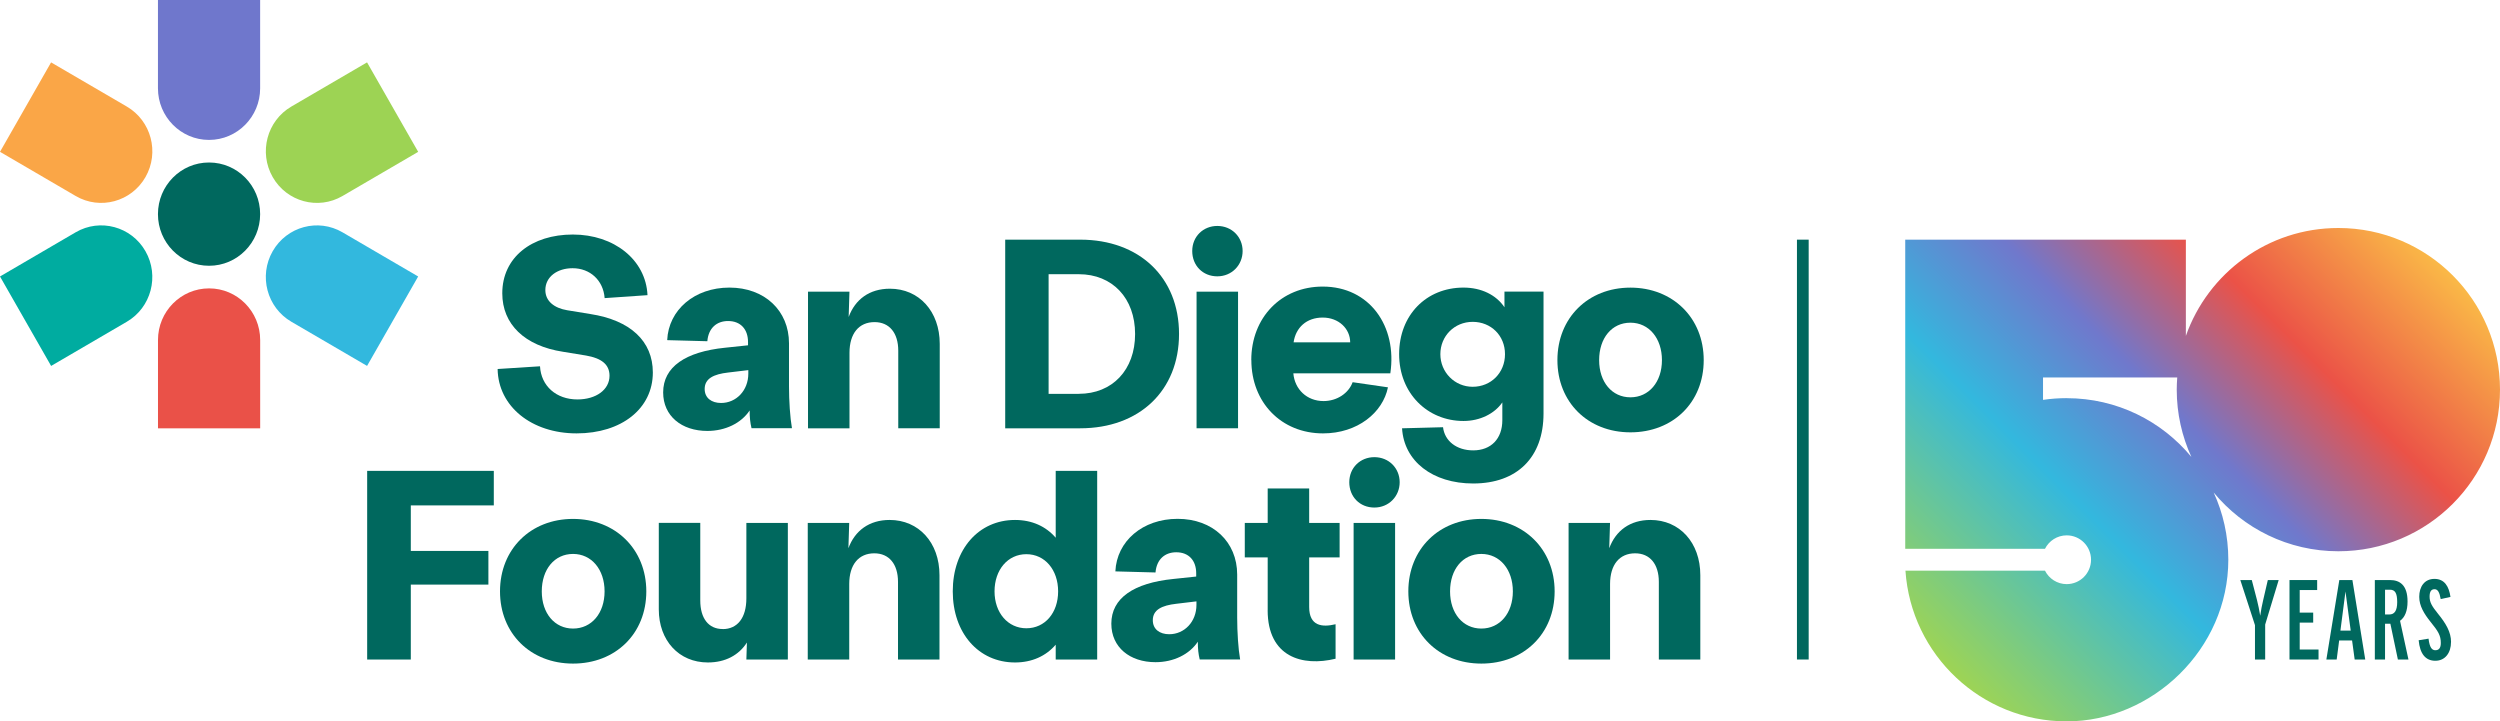 <?xml version="1.0" encoding="UTF-8"?><svg id="b" xmlns="http://www.w3.org/2000/svg" xmlns:xlink="http://www.w3.org/1999/xlink" viewBox="0 0 693.09 200"><defs><linearGradient id="d" x1="530.78" y1="176.38" x2="655.39" y2="51.77" gradientUnits="userSpaceOnUse"><stop offset="0" stop-color="#9ed454"/><stop offset=".33" stop-color="#33b8de"/><stop offset=".54" stop-color="#7078cc"/><stop offset=".75" stop-color="#eb5247"/><stop offset=".92" stop-color="#f59847"/><stop offset="1" stop-color="#fab947"/></linearGradient></defs><g id="c"><path d="M137.98,102.3l11.73-.75c.3,5.45,4.48,9.19,10.38,9.19,5.15,0,8.89-2.69,8.89-6.57,0-3.14-2.24-4.86-6.5-5.6l-6.42-1.05c-10.61-1.64-16.81-7.62-16.81-16.21,0-9.94,8.14-16.29,19.57-16.29s20.24,7.02,20.69,16.81l-11.88.82c-.37-4.93-4.03-8.29-8.89-8.29-4.26,0-7.55,2.39-7.55,6.05,0,3.14,2.54,5.01,6.05,5.6l6.42,1.05c11.13,1.72,17.33,7.54,17.33,16.21,0,10.01-8.67,16.88-21.14,16.88s-21.74-7.47-21.89-17.85Z" style="fill:#00685e;"/><path d="M183.85,108.8c0-7.1,6.2-11.28,17.18-12.4l6.35-.67v-.9c0-3.51-2.02-5.83-5.53-5.83-3.14,0-5.45,1.94-5.75,5.6l-11.13-.3c.37-8.37,7.55-14.57,17.26-14.57s16.51,6.35,16.51,15.46v11.95c0,3.96.3,8.67.82,11.58h-11.21c-.37-1.57-.52-2.91-.52-4.93-2.32,3.51-6.72,5.68-11.73,5.68-7.1,0-12.25-4.11-12.25-10.68ZM199.91,111.72c4.18,0,7.55-3.44,7.55-8.14v-.97l-5.6.67c-3.96.45-6.5,1.64-6.5,4.56,0,2.47,1.87,3.88,4.56,3.88Z" style="fill:#00685e;"/><path d="M224,80.86h11.5l-.22,7.02c1.79-4.86,5.75-7.84,11.43-7.84,8.07,0,13.82,6.27,13.82,15.31v23.38h-11.5v-21.51c0-4.93-2.47-7.92-6.57-7.92-4.33,0-6.95,3.14-6.95,8.52v20.92h-11.5v-37.87Z" style="fill:#00685e;"/><path d="M278.68,66.44h20.77c16.44,0,27.42,10.46,27.42,26.15s-10.98,26.15-27.42,26.15h-20.77v-52.29ZM299.08,109.18c9.34,0,15.61-6.65,15.61-16.58s-6.28-16.58-15.61-16.58h-8.37v33.17h8.37Z" style="fill:#00685e;"/><path d="M337.48,62.64c4.03,0,7.02,3.06,7.02,6.95s-2.99,7.02-7.02,7.02-6.95-2.99-6.95-7.02,3.06-6.95,6.95-6.95ZM331.73,80.86h11.5v37.87h-11.5v-37.87Z" style="fill:#00685e;"/><path d="M346.9,99.84c0-11.8,8.29-20.39,19.8-20.39,13,0,20.69,10.98,18.75,24.05h-26.89c.37,4.41,3.74,7.69,8.37,7.69,3.74,0,6.95-2.17,8.07-5.23l9.79,1.42c-1.42,7.02-8.44,12.77-18,12.77-11.58,0-19.87-8.59-19.87-20.32ZM374.32,94.91c0-3.74-3.14-6.87-7.62-6.87s-7.47,2.76-8.07,6.87h15.69Z" style="fill:#00685e;"/><path d="M388.7,118.74l11.36-.3c.45,3.81,3.74,6.42,8.37,6.42,4.93,0,8.07-3.21,8.07-8.37v-4.93c-2.17,3.14-6.2,5.15-10.76,5.15-10.01,0-17.85-7.69-17.85-18.53s7.54-18.45,17.85-18.45c4.93,0,9.04,2.02,11.35,5.45v-4.33h10.83v33.77c0,12.18-7.32,19.42-19.5,19.42-11.28,0-19.2-6.2-19.72-15.31ZM408.28,107.23c5.08,0,8.96-3.88,8.96-9.04s-3.88-8.96-8.96-8.96-8.96,3.96-8.96,8.96,3.96,9.04,8.96,9.04Z" style="fill:#00685e;"/><path d="M431.77,99.84c0-11.73,8.52-20.1,20.24-20.1s20.32,8.37,20.32,20.1-8.52,20.02-20.32,20.02-20.24-8.37-20.24-20.02ZM452.01,110.15c5.15,0,8.74-4.26,8.74-10.31s-3.59-10.38-8.74-10.38-8.67,4.26-8.67,10.38,3.59,10.31,8.67,10.31Z" style="fill:#00685e;"/><path d="M101.79,130.55h35.11v9.56h-23.01v12.63h21.51v9.34h-21.51v20.77h-12.1v-52.29Z" style="fill:#00685e;"/><path d="M138.62,163.95c0-11.73,8.52-20.09,20.24-20.09s20.32,8.37,20.32,20.09-8.52,20.02-20.32,20.02-20.24-8.37-20.24-20.02ZM158.87,174.26c5.15,0,8.74-4.26,8.74-10.31s-3.59-10.38-8.74-10.38-8.67,4.26-8.67,10.38,3.59,10.31,8.67,10.31Z" style="fill:#00685e;"/><path d="M200.35,174.41c4.11,0,6.57-3.14,6.57-8.52v-20.92h11.5v37.87h-11.5l.15-4.71c-2.24,3.51-5.98,5.53-10.83,5.53-7.99,0-13.6-6.05-13.6-14.72v-23.98h11.5v21.51c0,5,2.32,7.92,6.2,7.92Z" style="fill:#00685e;"/><path d="M223.93,144.97h11.5l-.22,7.02c1.79-4.86,5.75-7.84,11.43-7.84,8.07,0,13.82,6.27,13.82,15.31v23.38h-11.5v-21.52c0-4.93-2.47-7.92-6.57-7.92-4.33,0-6.95,3.14-6.95,8.52v20.92h-11.5v-37.87Z" style="fill:#00685e;"/><path d="M264.14,163.95c0-11.65,7.17-19.8,17.26-19.8,4.71,0,8.59,1.79,11.28,4.93v-18.53h11.5v52.29h-11.5v-4.11c-2.69,3.14-6.57,4.93-11.28,4.93-10.09,0-17.26-8.14-17.26-19.72ZM284.54,174.18c5.15,0,8.81-4.26,8.81-10.23s-3.66-10.31-8.81-10.31-8.82,4.33-8.82,10.31,3.74,10.23,8.82,10.23Z" style="fill:#00685e;"/><path d="M308.1,172.91c0-7.1,6.2-11.28,17.18-12.4l6.35-.67v-.9c0-3.51-2.02-5.83-5.53-5.83-3.14,0-5.45,1.94-5.75,5.6l-11.13-.3c.37-8.37,7.54-14.57,17.26-14.57s16.51,6.35,16.51,15.46v11.95c0,3.96.3,8.67.82,11.58h-11.21c-.37-1.57-.52-2.91-.52-4.93-2.32,3.51-6.72,5.68-11.73,5.68-7.1,0-12.25-4.11-12.25-10.68ZM324.16,175.83c4.18,0,7.54-3.44,7.54-8.14v-.97l-5.6.67c-3.96.45-6.5,1.64-6.5,4.56,0,2.47,1.87,3.88,4.56,3.88Z" style="fill:#00685e;"/><path d="M351.45,169.18v-14.64h-6.35v-9.56h6.35v-9.56h11.5v9.56h8.44v9.56h-8.44v13.74c0,5.3,3.59,5.68,7.32,4.78v9.56c-9.19,2.24-18.83-.45-18.83-13.45Z" style="fill:#00685e;"/><path d="M381.02,126.74c4.03,0,7.02,3.06,7.02,6.95s-2.99,7.02-7.02,7.02-6.95-2.99-6.95-7.02,3.06-6.95,6.95-6.95ZM375.27,144.97h11.5v37.87h-11.5v-37.87Z" style="fill:#00685e;"/><path d="M390.44,163.95c0-11.73,8.52-20.09,20.24-20.09s20.32,8.37,20.32,20.09-8.52,20.02-20.32,20.02-20.24-8.37-20.24-20.02ZM410.68,174.26c5.15,0,8.74-4.26,8.74-10.31s-3.59-10.38-8.74-10.38-8.67,4.26-8.67,10.38,3.59,10.31,8.67,10.31Z" style="fill:#00685e;"/><path d="M434.86,144.97h11.5l-.22,7.02c1.79-4.86,5.75-7.84,11.43-7.84,8.07,0,13.82,6.27,13.82,15.31v23.38h-11.5v-21.52c0-4.93-2.47-7.92-6.57-7.92-4.33,0-6.95,3.14-6.95,8.52v20.92h-11.5v-37.87Z" style="fill:#00685e;"/><path d="M43.79,59.36c0-7.91,6.35-14.32,14.17-14.31,7.83,0,14.17,6.42,14.16,14.32,0,7.91-6.35,14.32-14.17,14.31-7.83,0-14.17-6.42-14.16-14.32" style="fill:#00685e;"/><path d="M43.79,118.74h28.34v-24.47c0-7.91-6.34-14.32-14.16-14.32-7.83,0-14.17,6.41-14.17,14.31v24.48Z" style="fill:#ea5148;"/><path d="M72.13,0h-28.34v24.47c0,7.91,6.34,14.32,14.16,14.32,7.83,0,14.17-6.41,14.17-14.31V0Z" style="fill:#6f77cc;"/><path d="M14.17,17.28L0,42.09l20.97,12.24c6.78,3.96,15.44,1.61,19.36-5.23,3.92-6.85,1.6-15.6-5.18-19.56l-20.98-12.24Z" style="fill:#faa647;"/><path d="M0,76.65l14.17,24.8,20.97-12.24c6.78-3.95,9.1-12.71,5.19-19.56-3.91-6.85-12.58-9.2-19.35-5.25L0,76.65Z" style="fill:#00aca0;"/><path d="M101.76,101.45l14.17-24.8-20.97-12.24c-6.78-3.96-15.44-1.61-19.36,5.23-3.92,6.85-1.6,15.61,5.18,19.56l20.98,12.24Z" style="fill:#32b8de;"/><path d="M115.93,42.09l-14.17-24.8-20.97,12.24c-6.78,3.95-9.1,12.71-5.19,19.56,3.91,6.85,12.58,9.2,19.35,5.25l20.98-12.24Z" style="fill:#9dd354;"/><rect x="498.18" y="66.44" width="3.25" height="116.4" style="fill:#00685e;"/><path d="M631.73,160.82l-3.74,12.33v9.69h-2.83v-9.53l-4.06-12.49h3.18l1.45,5.57c.28,1.07.69,3.05.88,4.31.16-1.26.57-3.27.82-4.31l1.29-5.57h3.02Z" style="fill:#00685e;"/><path d="M642.78,182.84h-8.05v-22.03h7.67v2.77h-4.84v6.26h3.74v2.77h-3.74v7.46h5.22v2.77Z" style="fill:#00685e;"/><path d="M667.71,182.84h-2.93l-2.08-9.91h-1.48v9.91h-2.83v-22.03h4.19c2.68,0,4.88,1.35,4.88,5.95,0,2.65-.76,4.4-2.08,5.35l2.33,10.73ZM664.59,166.92c0-2.55-.63-3.43-2.01-3.43h-1.36v6.86h1.2c1.35,0,2.17-.94,2.17-3.43Z" style="fill:#00685e;"/><path d="M679.51,178c0,2.96-1.61,5.19-4.34,5.19s-4.28-1.92-4.63-5.69l2.74-.44c.29,2.46.94,3.21,1.89,3.21,1.01,0,1.51-.66,1.51-2.01,0-2.07-.69-3.21-2.86-5.88-1.76-2.2-3.12-4.41-3.12-6.92,0-2.77,1.42-4.97,4.22-4.97s4.03,2.11,4.44,5l-2.71.6c-.32-1.85-.79-2.74-1.7-2.74s-1.38.63-1.38,2.05c0,1.54.6,2.61,2.33,4.75,2.17,2.67,3.62,5.06,3.62,7.86Z" style="fill:#00685e;"/><path d="M652.18,160.82h-3.64l-3.59,22.03h2.86l.69-5.29h3.58l.72,5.29h2.93l-3.56-22.03ZM648.85,174.82l1.4-10.84,1.45,10.84h-2.86Z" style="fill:#00685e;"/><path d="M648.27,63.21c-19.53,0-36.13,12.49-42.27,29.92v-26.69h-77.8v85.71h.06s0,0,0,0h38.68c1.11-2.2,3.38-3.73,6.02-3.73,3.73,0,6.75,3.02,6.75,6.76s-3.02,6.76-6.75,6.76c-2.64,0-4.9-1.52-6.02-3.73h-38.68c1.56,23.33,20.97,41.78,44.7,41.78s44.81-20.06,44.81-44.81c0-6.65-1.46-12.97-4.06-18.64,8.22,9.95,20.65,16.29,34.57,16.29,24.75,0,44.81-20.06,44.81-44.81s-20.06-44.81-44.81-44.81ZM572.96,110.38c-2.23,0-4.42.16-6.56.48v-6.21h37.21c-.08,1.12-.14,2.25-.14,3.39,0,6.65,1.46,12.96,4.06,18.64-8.22-9.95-20.65-16.29-34.57-16.29Z" style="fill:url(#d);"/></g></svg>